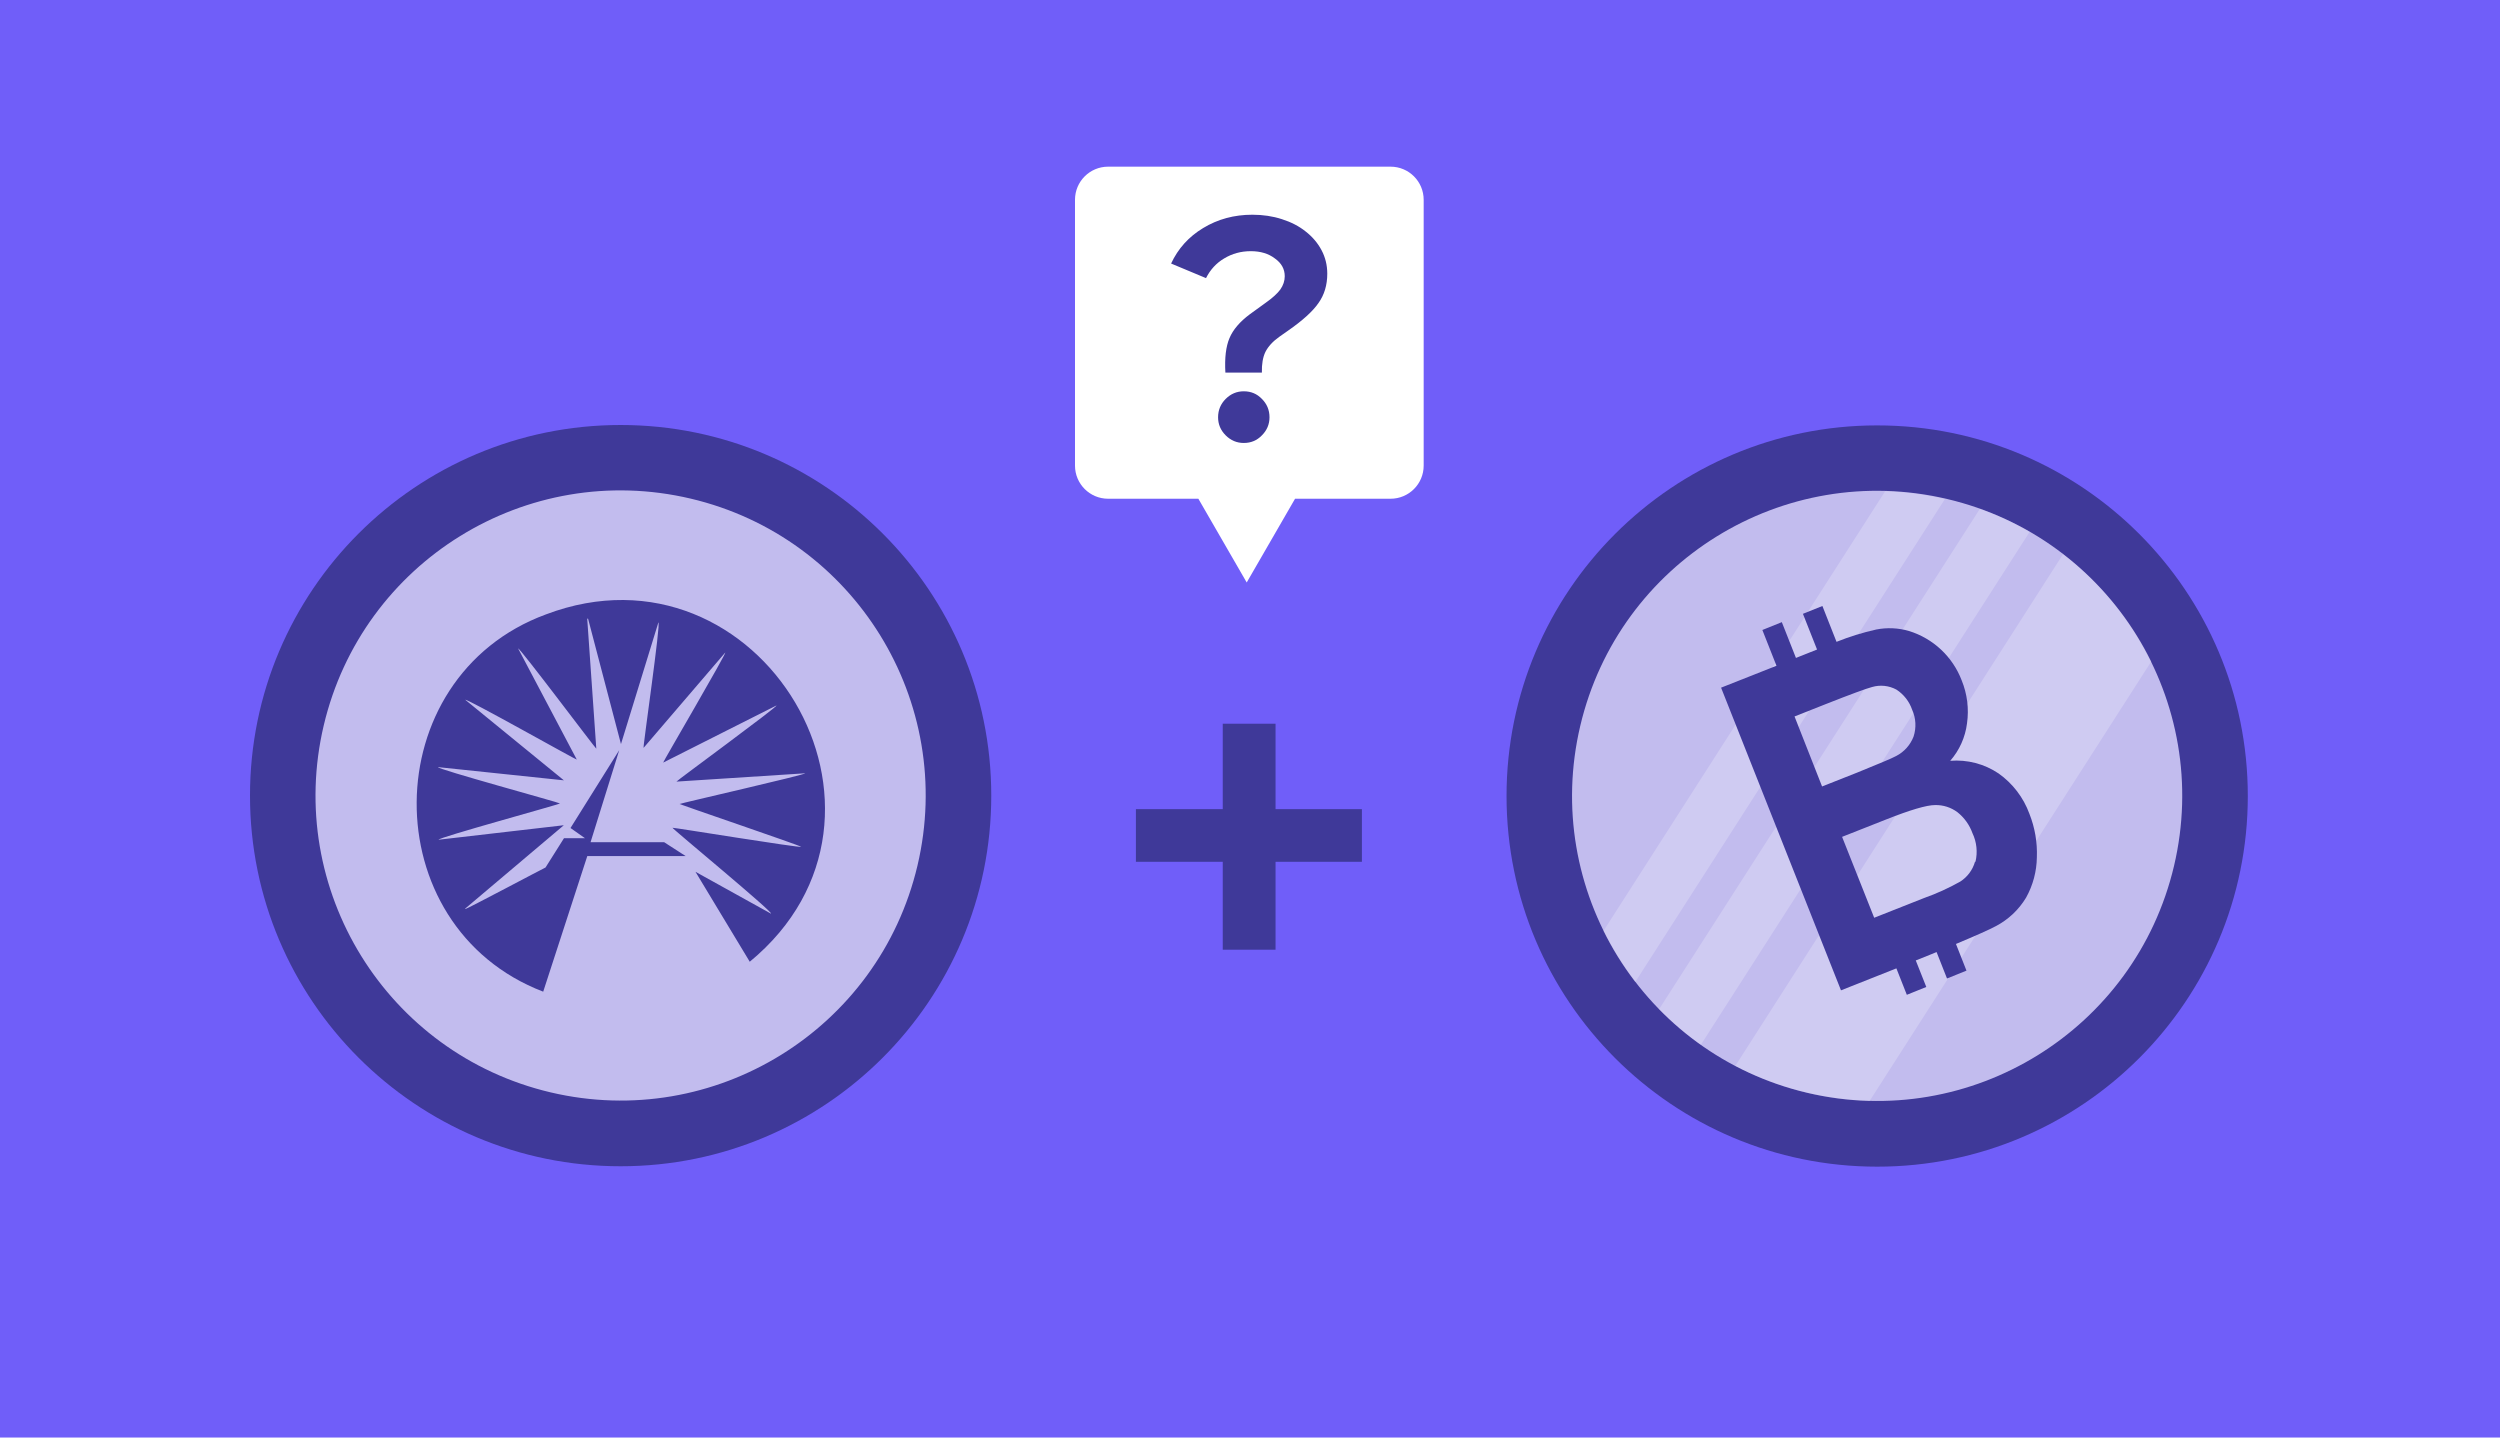 <?xml version="1.0" encoding="UTF-8"?> <svg xmlns="http://www.w3.org/2000/svg" width="600" height="345" viewBox="0 0 600 345" fill="none"><rect width="600" height="345" fill="#705EF9"></rect><path d="M450.521 279.999C499.648 279.999 539.473 240.174 539.473 191.048C539.473 141.921 499.648 102.096 450.521 102.096C401.394 102.096 361.569 141.921 361.569 191.048C361.569 240.174 401.394 279.999 450.521 279.999Z" fill="#3F3999"></path><path d="M521.764 207.828C531.051 168.479 506.681 129.05 467.331 119.763C427.981 110.476 388.552 134.846 379.265 174.196C369.977 213.546 394.348 252.974 433.698 262.261C473.048 271.548 512.476 247.178 521.764 207.828Z" fill="#C2BCEE"></path><path opacity="0.22" d="M475.174 122.119L398.182 242.202C401.255 245.351 404.608 248.213 408.201 250.753L487.115 127.656C483.311 125.452 479.314 123.598 475.174 122.119V122.119ZM495.119 133.023L416.469 255.819C426.425 261.07 437.461 263.945 448.713 264.219L516.307 158.75C511.309 148.664 504.06 139.862 495.119 133.023V133.023ZM452.404 117.956L384.828 223.425C386.964 227.752 389.519 231.858 392.456 235.686L466.774 119.783C462.058 118.683 457.245 118.052 452.404 117.9V117.956Z" fill="white"></path><path d="M479.656 185.625C476.243 183.33 472.153 182.261 468.054 182.593C470.264 180.068 471.667 176.939 472.084 173.609C472.58 170.116 472.138 166.554 470.804 163.288C469.733 160.485 468.039 157.962 465.85 155.91C463.66 153.857 461.033 152.33 458.166 151.442C455.609 150.693 452.909 150.57 450.294 151.084C447.043 151.812 443.856 152.801 440.764 154.041L437.374 145.434L432.703 147.317L436.093 155.887L431.027 157.902L427.637 149.314L422.966 151.197L426.356 159.785L413.059 165.04L441.837 237.682L455.134 232.408L457.639 238.755L462.31 236.872L459.786 230.506L463.553 228.999L464.777 228.491L467.282 234.838L471.953 232.954L469.429 226.551C474.25 224.536 477.452 223.104 478.959 222.294C481.983 220.722 484.512 218.342 486.266 215.42C487.914 212.457 488.801 209.13 488.846 205.74C488.981 202.175 488.372 198.622 487.057 195.306C485.629 191.403 483.047 188.027 479.656 185.625ZM430.688 171.952L438.108 169.014C444.21 166.603 447.921 165.247 449.277 164.889C451.24 164.309 453.354 164.533 455.153 165.511C456.913 166.659 458.239 168.363 458.92 170.351C459.828 172.375 459.949 174.665 459.259 176.773C458.487 178.792 456.999 180.455 455.077 181.444C453.91 182.084 450.821 183.328 445.774 185.399L437.298 188.752L430.688 171.952ZM474.005 206.813C473.443 208.779 472.184 210.472 470.465 211.578C467.684 213.144 464.772 214.468 461.763 215.533L449.804 220.26L442.101 200.843L452.554 196.718C458.43 194.383 462.391 193.215 464.438 193.215C466.362 193.175 468.244 193.778 469.787 194.929C471.427 196.233 472.673 197.968 473.384 199.939C474.406 202.079 474.665 204.505 474.118 206.813H474.005Z" fill="#3F3999"></path><path d="M306.132 227.931H293.46V206.831H272.617V194.195H293.46V173.692H306.132V194.195H326.856V206.831H306.132V227.931Z" fill="#3F3999"></path><path d="M148.952 279.903C198.079 279.903 237.904 240.078 237.904 190.952C237.904 141.825 198.079 102 148.952 102C99.825 102 60 141.825 60 190.952C60 240.078 99.825 279.903 148.952 279.903Z" fill="#3F3999"></path><path d="M220.195 207.732C229.482 168.382 205.111 128.954 165.762 119.667C126.412 110.38 86.983 134.75 77.696 174.1C68.409 213.449 92.779 252.878 132.129 262.165C171.479 271.452 210.907 247.082 220.195 207.732Z" fill="#C2BCEE"></path><path fill-rule="evenodd" clip-rule="evenodd" d="M258 47.948C258 43.558 261.558 40 265.948 40L333.734 40C338.123 40 341.681 43.558 341.681 47.948L341.681 111.749C341.681 116.138 338.123 119.697 333.734 119.697L310.814 119.697L299.21 139.795L287.606 119.697L265.948 119.697C261.558 119.697 258 116.138 258 111.749L258 47.948Z" fill="white"></path><path d="M309.1 79.379L307.043 80.825C305.469 81.941 304.351 83.158 303.691 84.477C303.082 85.745 302.802 87.393 302.853 89.422H294.092C293.889 85.922 294.219 83.158 295.083 81.129C295.946 79.1 297.571 77.198 299.958 75.423L303.843 72.608C305.418 71.492 306.561 70.452 307.272 69.488C307.983 68.474 308.338 67.409 308.338 66.293C308.338 64.568 307.551 63.148 305.976 62.032C304.453 60.866 302.523 60.282 300.187 60.282C297.851 60.282 295.717 60.866 293.788 62.032C291.908 63.148 290.461 64.721 289.445 66.749L281.065 63.249C282.741 59.648 285.306 56.808 288.76 54.728C292.264 52.598 296.2 51.533 300.568 51.533C303.107 51.533 305.469 51.888 307.652 52.598C309.887 53.308 311.792 54.297 313.366 55.565C314.991 56.833 316.261 58.33 317.175 60.054C318.089 61.779 318.546 63.655 318.546 65.684C318.546 68.423 317.835 70.782 316.413 72.76C315.042 74.738 312.604 76.945 309.1 79.379ZM298.511 93.911C300.238 93.911 301.685 94.52 302.853 95.737C304.072 96.954 304.681 98.425 304.681 100.15C304.681 101.824 304.072 103.269 302.853 104.487C301.685 105.704 300.238 106.313 298.511 106.313C296.835 106.313 295.387 105.704 294.168 104.487C292.95 103.269 292.34 101.824 292.34 100.15C292.34 98.425 292.95 96.954 294.168 95.737C295.387 94.52 296.835 93.911 298.511 93.911Z" fill="#3F3999"></path><path d="M141.736 202.122H159.387L164.545 205.448H140.953L130.37 238C89.547 222.361 89.987 162.539 131.039 147.451C182.387 128.011 222.827 195.471 179.941 230.817L166.913 209.23L185.042 219.282C185.768 219.035 161.297 198.873 161.393 198.664C161.546 198.569 192.224 203.586 192.263 203.225C192.11 202.94 163.322 193.134 163.093 192.963C163.15 192.811 193.504 185.913 193.237 185.59L162.348 187.585C162.252 187.471 187.334 169.114 186.322 169.323L159.158 183.024C159.062 182.929 174.497 156.591 174.058 156.61L154.458 179.49C154.248 179.433 158.68 149.066 158.012 149.389L149.033 178.578L141.144 148.515C141.087 148.458 140.991 148.42 140.934 148.515L143.111 179.68C142.959 179.718 124.582 155.204 124.353 155.641L138.431 182.302C138.278 182.397 111.783 167.461 111.668 167.955L135.337 187.281L105.116 184.108C104.619 184.526 134.381 192.64 134.401 192.83C134.401 193.02 104.849 201.096 105.269 201.533L135.318 198.056L111.707 218.009C111.649 218.009 111.611 218.104 111.707 218.161C112.127 218.123 130.561 208.336 130.924 208.203L135.356 201.172H140.399L136.922 198.721L148.613 180.041L141.736 202.122Z" fill="#3F3999"></path></svg> 
